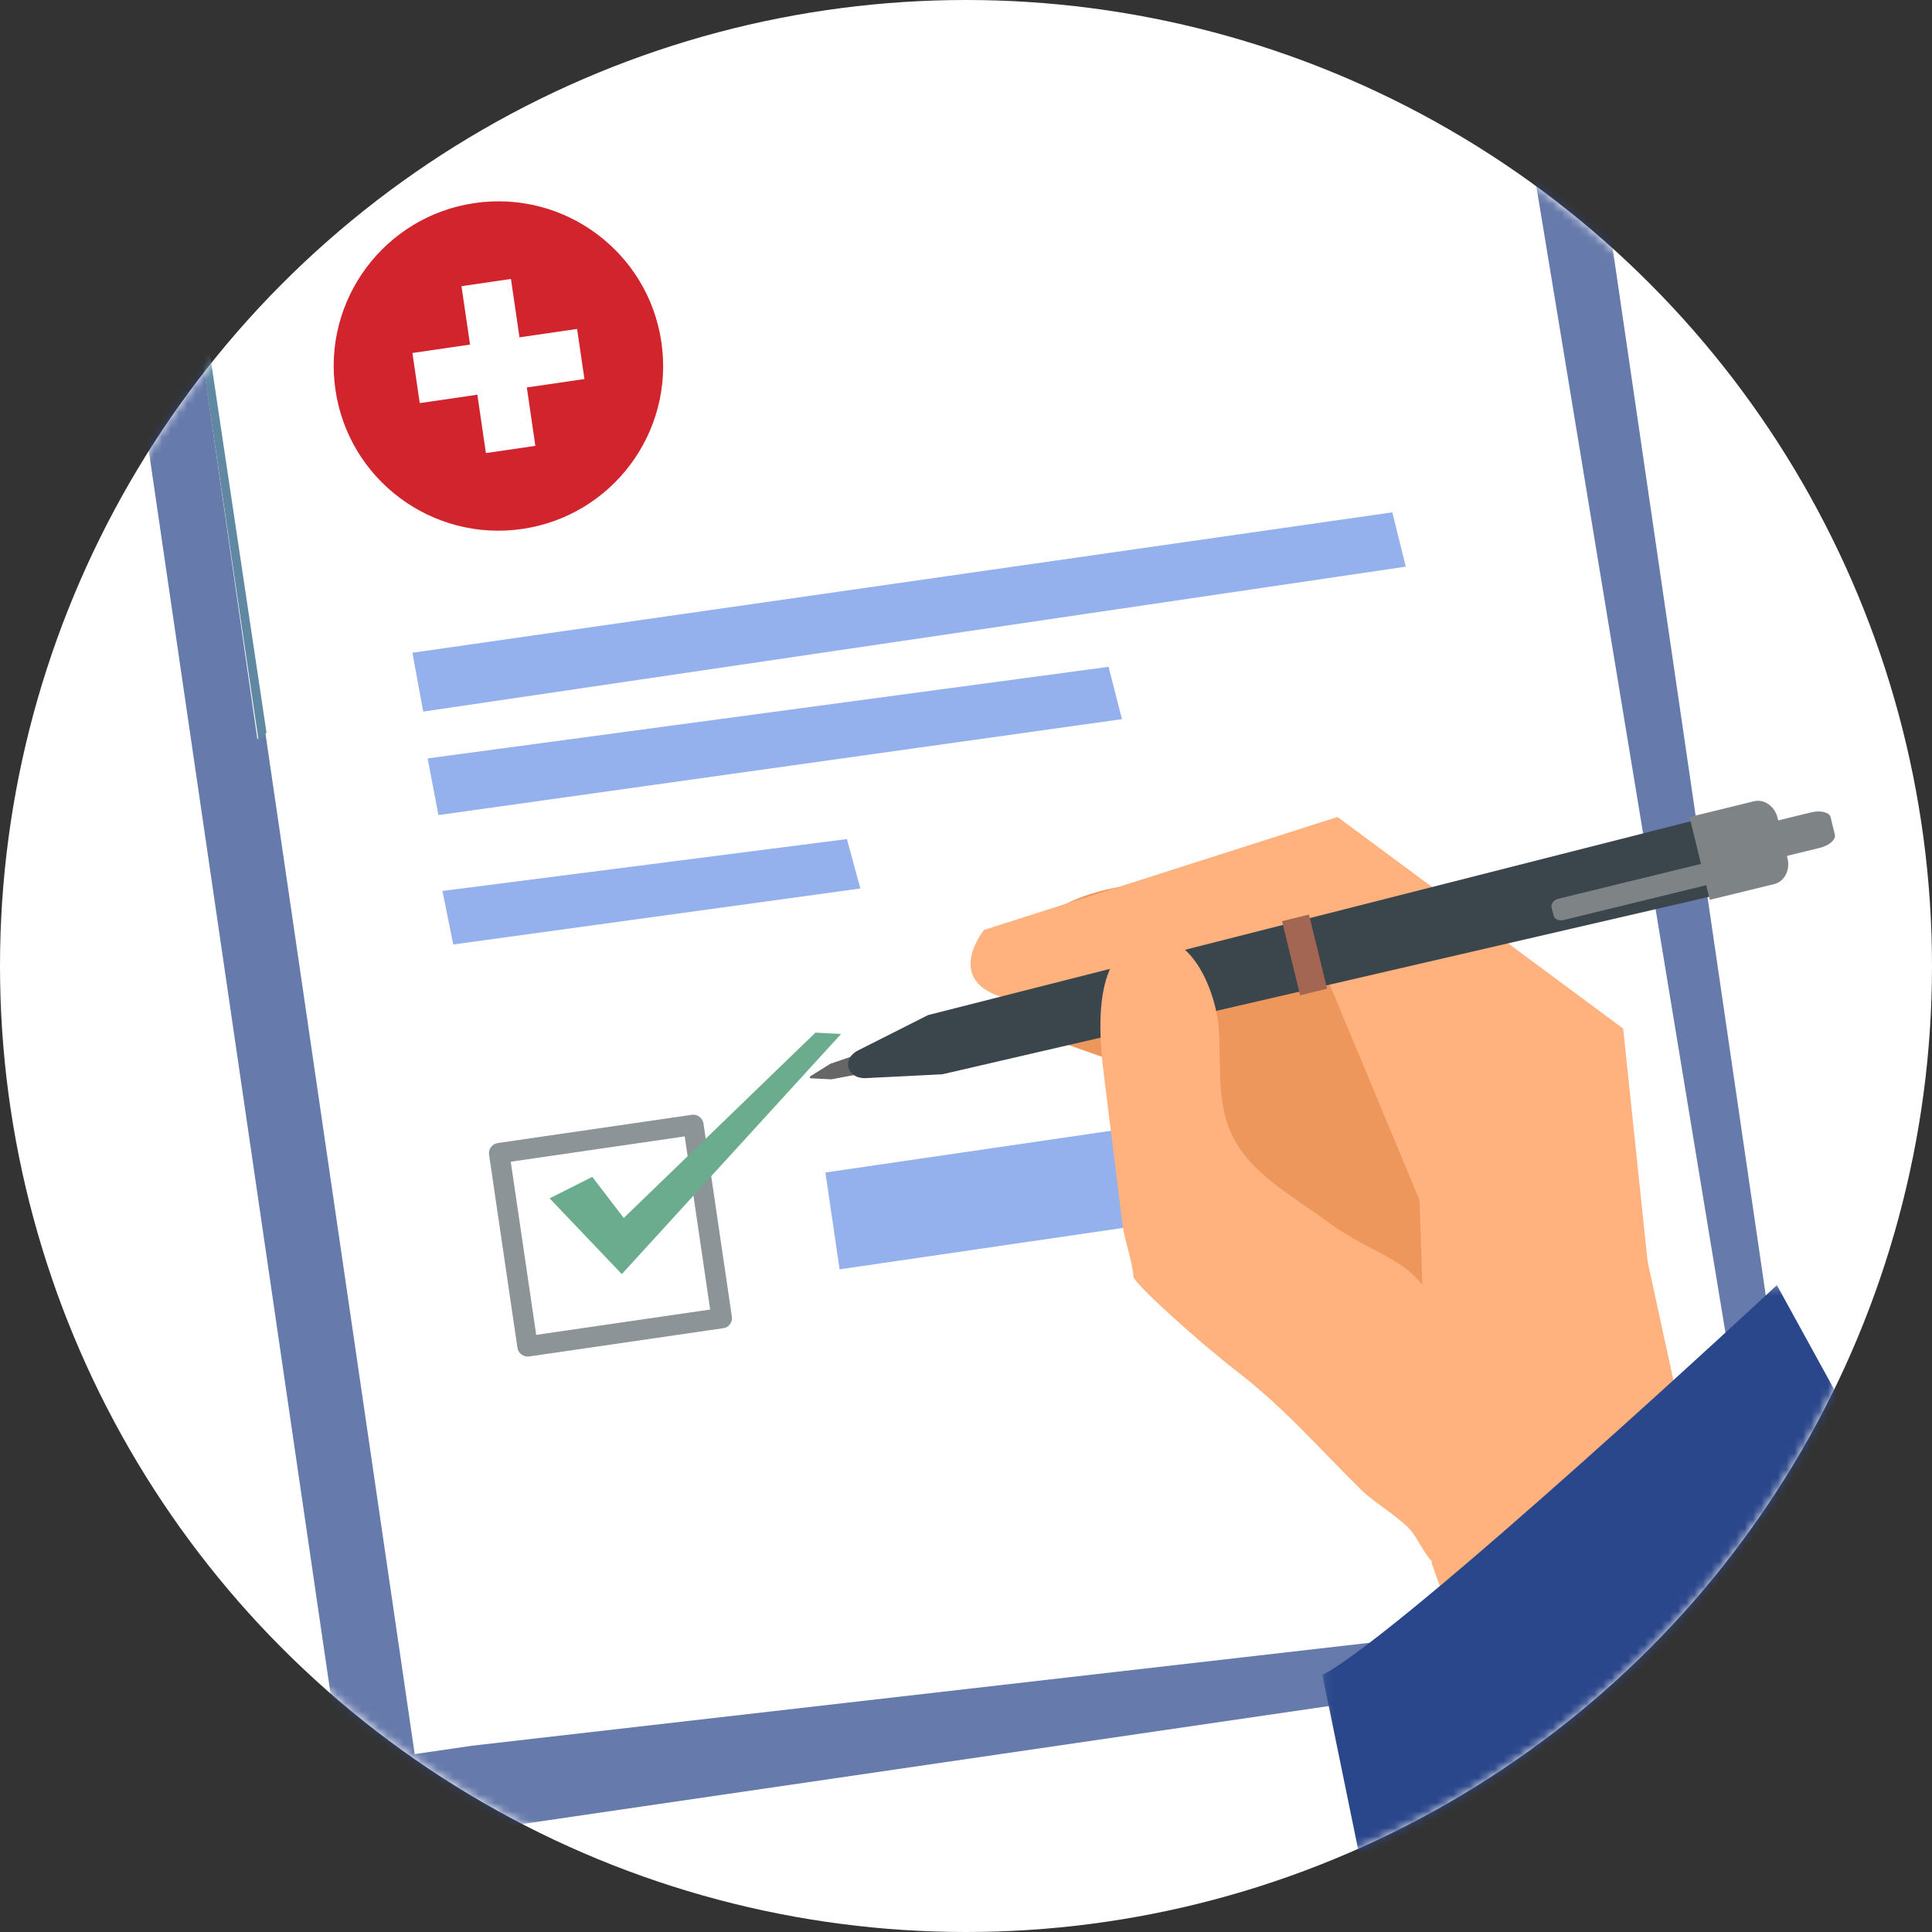 <?xml version="1.0" encoding="UTF-8"?>
<svg width="232px" height="232px" viewBox="0 0 232 232" version="1.1" xmlns="http://www.w3.org/2000/svg" xmlns:xlink="http://www.w3.org/1999/xlink">
    <rect x="0" y="0" width="232" height="232" fill="#333333" stroke="none"/>
    <title>Group 2</title>
    <defs>
        <circle id="path-1" cx="116" cy="116" r="116"></circle>
        <polygon id="path-3" points="0.161 0.194 67.037 0.194 67.037 78.545 0.161 78.545"></polygon>
    </defs>
    <g id="Pubblica" stroke="none" stroke-width="1" fill="none" fill-rule="evenodd">
        <g id="Esenzioni-da-vaccinazione" transform="translate(-1036, -401)">
            <g id="Group-8" transform="translate(983, 348)">
                <g id="Group-2" transform="translate(53, 53)">
                    <mask id="mask-2" fill="white">
                        <use xlink:href="#path-1"></use>
                    </mask>
                    <use id="Mask" fill="#FFFFFF" xlink:href="#path-1"></use>
                    <g id="Group-54" mask="url(#mask-2)">
                        <g transform="translate(119.5, 124) rotate(-360) translate(-119.5, -124) translate(12, 14)">
                            <path d="M193,109.5 C193,158.377 153.377,198 104.5,198 C55.623,198 16,158.377 16,109.5 C16,60.623 55.623,21 104.5,21 C153.377,21 193,60.623 193,109.5" id="Fill-2" fill="#FFFFFF"></path>
                            <polygon id="Fill-4" fill="#2B478B" opacity="0.72" points="171.107 0 200.433 177.768 44.67 195.633 37.797 196.638 19.826 73.731 18.908 74.764 8.126 0 0 0 30.414 208 206 182.323 179.341 0"></polygon>
                            <polygon id="Fill-10" fill="#6188A3" points="8 0 19.059 75 20 73.964 8.943 0"></polygon>
                            <g id="Group-18" stroke-width="1" fill="none" transform="translate(46, 119)">
                                <path d="M27.278,24.254 C20.314,25.268 13.351,26.281 6.388,27.295 C5.37,20.364 4.352,13.433 3.333,6.502 C10.297,5.488 17.26,4.475 24.223,3.461 C25.241,10.392 26.259,17.323 27.278,24.254 M25.082,0.866 C17.309,1.998 9.537,3.129 1.764,4.261 C1.107,4.356 0.63,4.991 0.727,5.646 C1.863,13.383 3,21.12 4.137,28.857 C4.233,29.511 4.871,29.985 5.529,29.889 C13.302,28.758 21.074,27.627 28.847,26.495 C29.204,26.443 29.456,26.275 29.621,26.053 C29.634,26.038 29.645,26.023 29.657,26.008 C29.663,25.999 29.67,25.99 29.676,25.981 C29.845,25.759 29.937,25.468 29.884,25.11 C28.748,17.373 27.611,9.636 26.474,1.898 C26.378,1.245 25.74,0.771 25.082,0.866" id="Fill-16" fill="#8C9498"></path>
                            </g>
                            <polygon id="Fill-19" fill="#6BAC8F" points="54 129.899 59.123 127.323 62.902 132.259 85.92 110 89 110.16 62.668 139"></polygon>
                            <g id="Group-53" stroke-width="1" fill="none" transform="translate(28, 10)">
                                <polygon id="Fill-20" fill="#94B0ED" points="142.879 116.43 60.82 128.426 59.119 116.799 141.178 104.803"></polygon>
                                <path d="M107.427,81.975 C100.904,81.701 94.078,81.734 88.458,84.314 C82.838,86.893 78.939,92.795 81.323,98.083 C82.231,100.099 96.503,103.776 98.156,105.434 C110.814,118.127 110.886,128.846 123.544,141.539 C129.002,138.727 132.041,133.497 134.012,128.273 C135.717,123.759 136.819,119.074 137.918,114.4 C139.626,107.137 141.171,99.029 136.496,92.496 C130.726,84.432 118.242,82.429 107.427,81.975" id="Fill-22" fill="#ED975D"></path>
                                <path d="M161.553,144.521 L157.851,127.497 L154.914,99.513 L120.612,74.103 L78.167,87.671 C78.167,87.671 73.446,93.449 80.109,95.67 C86.773,97.89 119.35,93.449 119.35,93.449 L130.456,120.095 L131.937,163.766 L142.303,192.632 L177.842,176.349 L161.553,144.521 Z" id="Fill-24" fill="#FFB27D"></path>
                                <path d="M59.828,105.609 L57.405,105.487 C57.22,105.478 57.18,105.319 57.338,105.221 L59.716,103.736 L66.917,101.277 L67.775,104.113 L59.828,105.609 Z" id="Fill-26" fill="#666666"></path>
                                <path d="M73.161,105.003 L63.986,105.463 C61.685,105.578 61.014,103.16 63.059,102.127 L71.442,97.895 L164.299,74.3 L166.5,83.398 L73.161,105.003 Z" id="Fill-28" fill="#3B464C"></path>
                                <path d="M165.317,84.053 L162.885,74.109 L170.619,72.218 C171.846,71.919 173.117,72.811 173.46,74.211 L174.652,79.085 C174.994,80.485 174.278,81.863 173.051,82.163 L165.317,84.053 Z" id="Fill-30" fill="#7E8486"></path>
                                <path d="M171.221,79.599 L170.179,75.337 L177.466,73.556 C178.622,73.274 179.677,73.531 179.824,74.131 L180.335,76.22 C180.482,76.82 179.664,77.536 178.509,77.818 L171.221,79.599 Z" id="Fill-32" fill="#7E8486"></path>
                                <path d="M146.557,85.947 L146.314,84.956 C146.208,84.524 146.567,84.065 147.114,83.931 L165.028,79.553 C165.575,79.419 166.105,79.661 166.211,80.094 L166.453,81.084 C166.559,81.517 166.201,81.976 165.653,82.11 L147.739,86.488 C147.192,86.622 146.662,86.38 146.557,85.947" id="Fill-34" fill="#7E8486"></path>
                                <polygon id="Fill-36" fill="#A26652" points="116.126 95.519 113.949 86.616 117.185 85.825 119.362 94.728"></polygon>
                                <path d="M132.693,163.955 C131.464,163.558 130.672,161.477 129.645,160.07 C128.46,158.446 125.007,156.431 123.574,155.021 C118.144,149.68 114.432,145.238 108.408,140.578 C103.727,136.956 96.182,130.104 96.116,129.333 C95.93,127.142 95.039,125.078 94.769,122.896 C94.03,116.945 93.292,110.993 92.554,105.041 C91.986,100.462 91.095,90.798 96.895,88.874 C102.929,86.871 106.074,95.129 106.366,99.655 C106.637,103.846 106.107,108.253 107.837,112.081 C109.971,116.806 114.946,119.42 119.117,122.502 C129.474,130.156 133.938,124.43 136.624,155.503 C136.821,157.785 136.752,161.074 135.046,162.888 C134.082,163.913 133.329,164.159 132.693,163.955" id="Fill-38" fill="#FFB27D"></path>
                                <g id="Group-42" transform="translate(118.635, 130.127)">
                                    <mask id="mask-4" fill="white">
                                        <use xlink:href="#path-3"></use>
                                    </mask>
                                    <g id="Clip-41"></g>
                                    <path d="M54.737,0.194 C54.737,0.194 10.175,41.702 0.161,47.017 L6.624,78.545 L67.037,78.545 L67.037,22.587 L54.737,0.194 Z" id="Fill-40" fill="#2B478B" mask="url(#mask-4)"></path>
                                </g>
                                <path d="M39.423,17.091 C41.004,27.897 33.523,37.937 22.714,39.517 C11.905,41.097 1.862,33.619 0.281,22.813 C-1.299,12.008 6.182,1.967 16.99,0.387 C27.799,-1.193 37.843,6.286 39.423,17.091" id="Fill-43" fill="#D1242C"></path>
                                <polygon id="Fill-45" fill="#FFFFFF" points="29.3 15.498 22.381 16.509 21.356 9.497 15.417 10.365 16.443 17.377 9.524 18.389 10.405 24.407 17.323 23.396 18.349 30.408 24.287 29.539 23.262 22.527 30.18 21.516"></polygon>
                                <polygon id="Fill-47" fill="#94B0ED" points="9.524 54.384 127.193 37.523 128.806 44.046 10.822 61.45"></polygon>
                                <polygon id="Fill-49" fill="#94B0ED" points="11.353 67.072 93.118 56.074 94.731 62.356 12.651 73.877"></polygon>
                                <polyline id="Fill-51" fill="#94B0ED" points="13.131 82.987 61.701 76.758 63.314 82.692 14.428 89.416"></polyline>
                            </g>
                        </g>
                    </g>
                </g>
            </g>
        </g>
    </g>
</svg>